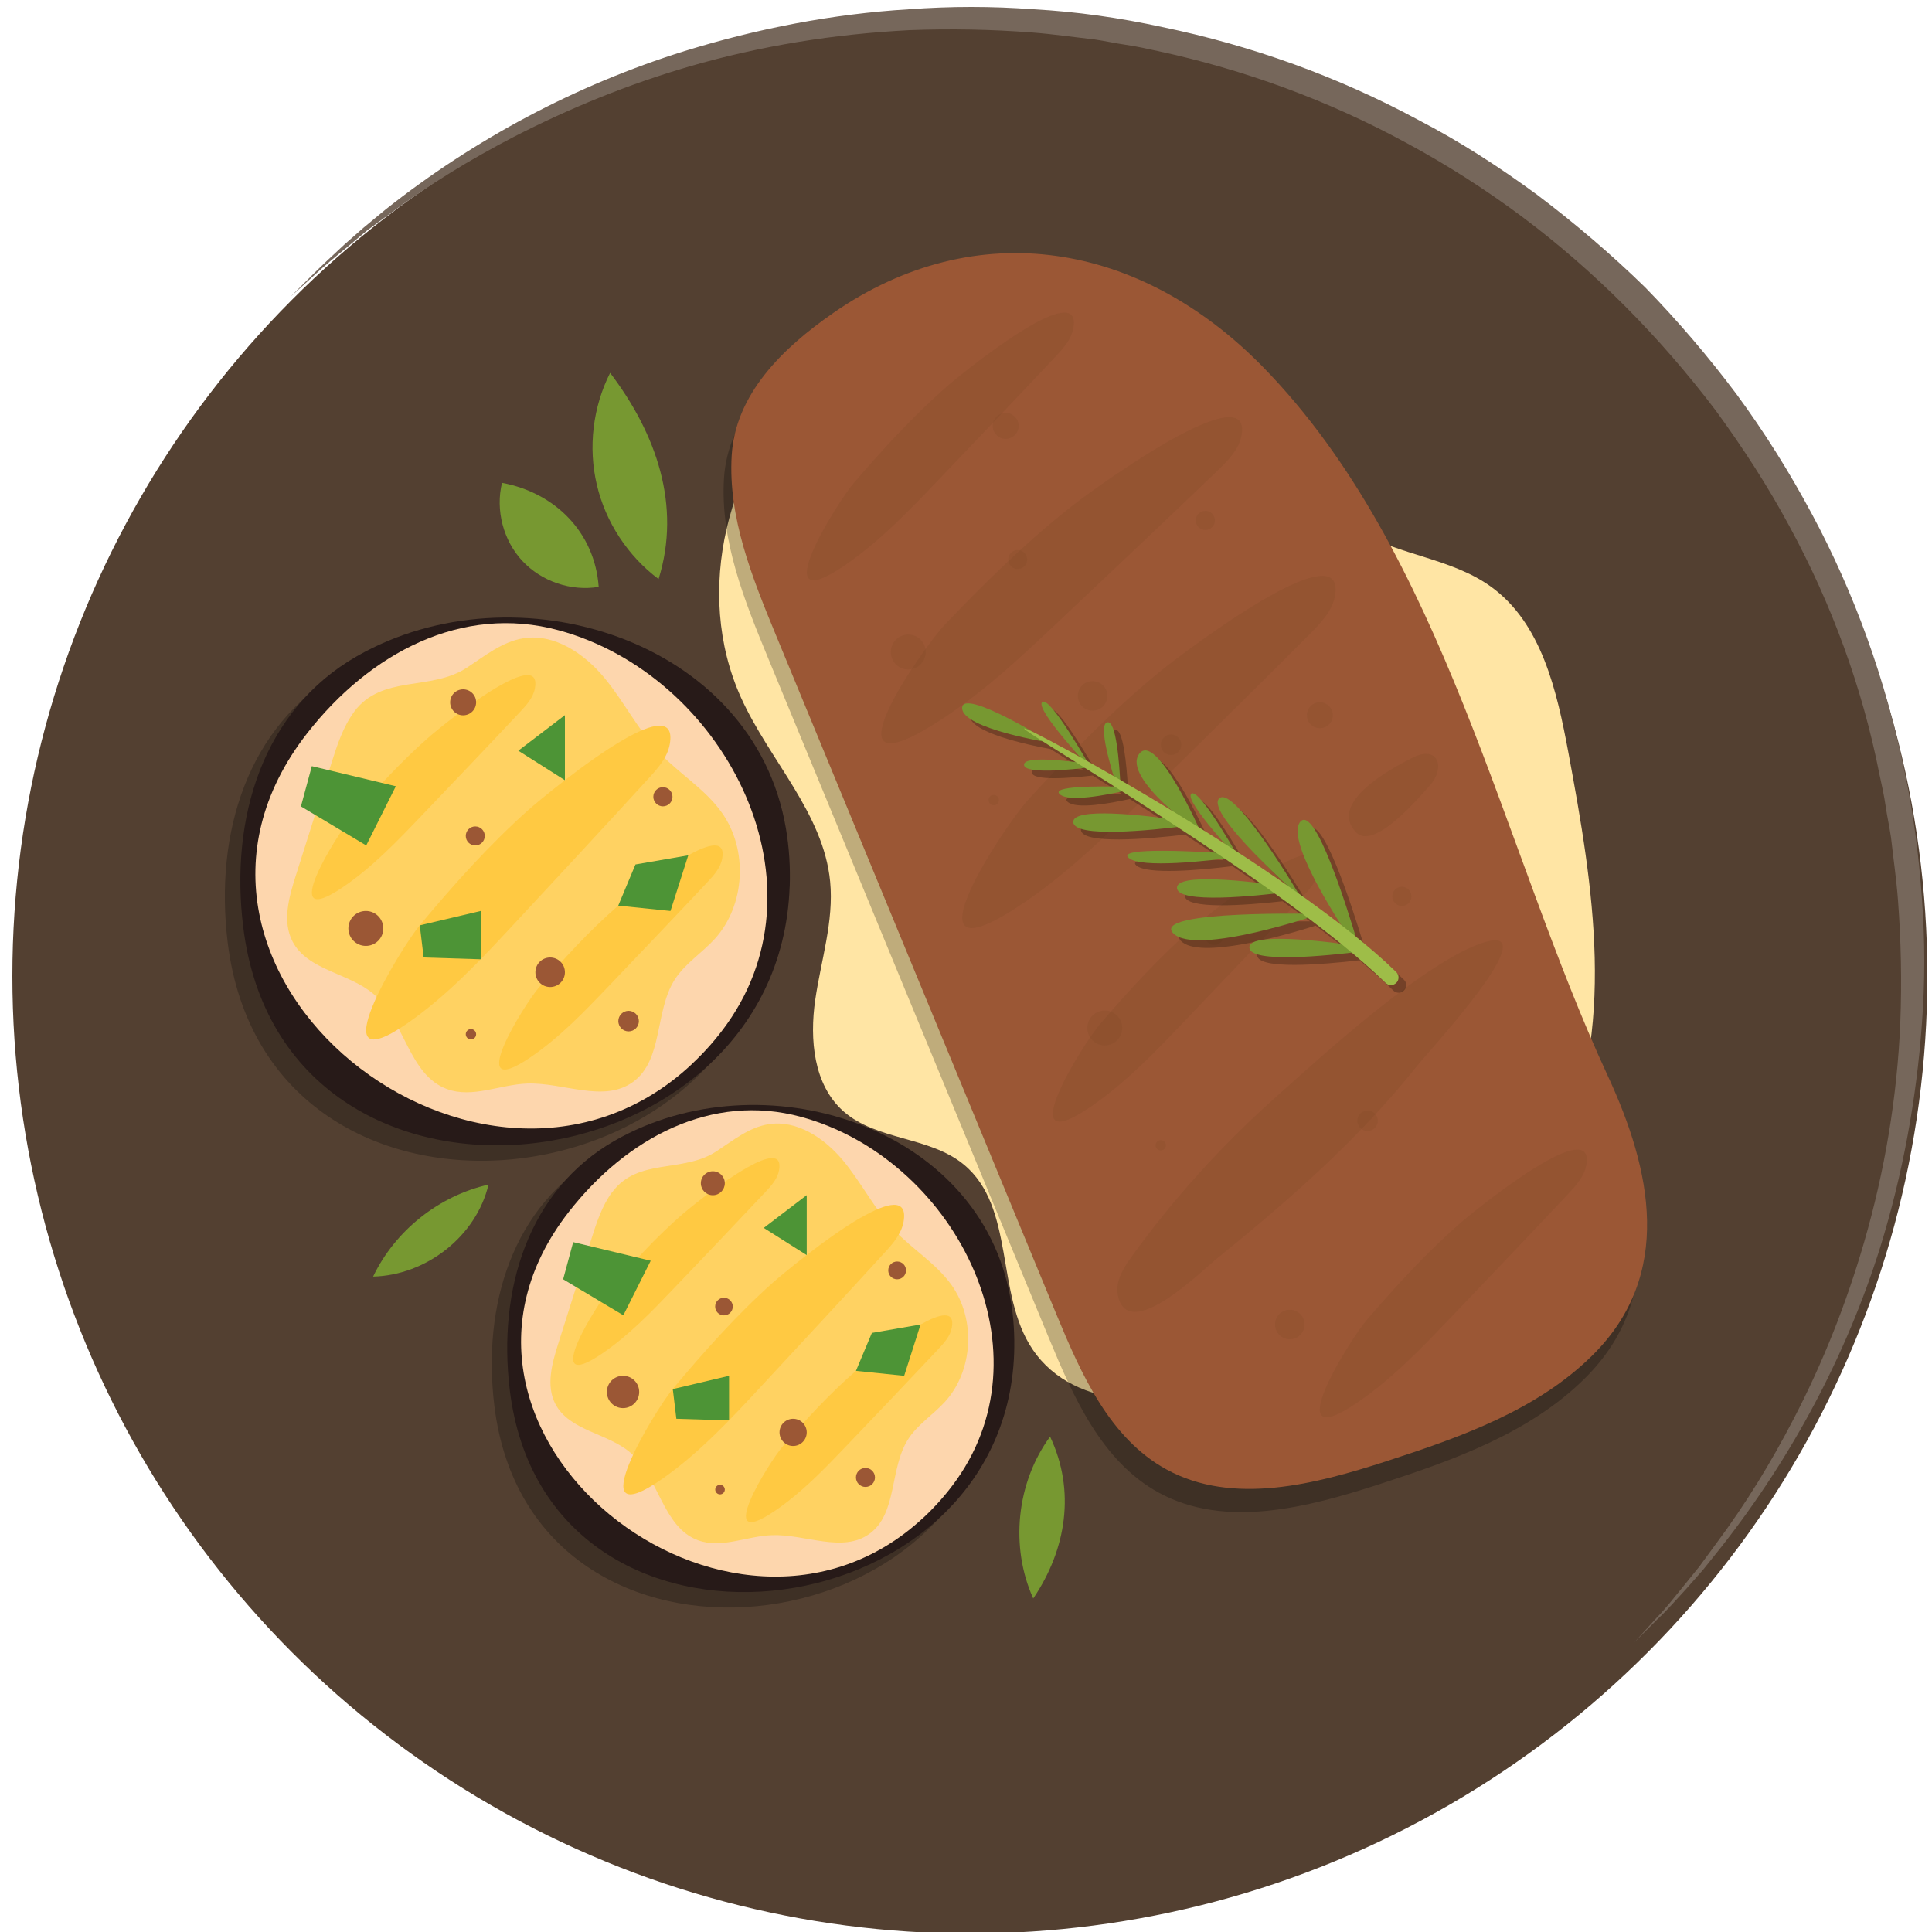 <?xml version="1.0" encoding="UTF-8"?>
<svg xmlns="http://www.w3.org/2000/svg" viewBox="0 0 250 250">
  <defs>
    <style>
      .cls-1 {
        fill: #ffe5a4;
      }

      .cls-2 {
        fill: #779831;
      }

      .cls-3 {
        opacity: .25;
      }

      .cls-4 {
        fill: #ffc942;
      }

      .cls-5 {
        isolation: isolate;
      }

      .cls-6 {
        fill: #76675b;
      }

      .cls-7, .cls-8 {
        mix-blend-mode: multiply;
        opacity: .2;
      }

      .cls-7, .cls-9 {
        fill: #7b4725;
      }

      .cls-10 {
        fill: #9b5735;
      }

      .cls-11 {
        fill: #534031;
      }

      .cls-12 {
        fill: #9ebd48;
      }

      .cls-13 {
        fill: #ffd262;
      }

      .cls-14 {
        fill: #fdd6ad;
      }

      .cls-15 {
        fill: #271a18;
      }

      .cls-16 {
        fill: #4d9436;
      }
    </style>
  </defs>
  <g class="cls-5">
    <g id="Ebene_1">
      <g id="Ebene_1-2" data-name="Ebene_1">
        <circle class="cls-11" cx="125.5" cy="126.3" r="123.9"/>
        <path class="cls-6" d="M37.6,38.4l3.1-3.1c1-1,2.3-2.2,3.8-3.6.8-.7,1.6-1.4,2.5-2.2l2.9-2.4c11.5-9.1,24.6-16.1,38.7-20.5,9.4-2.9,19.1-4.8,29-5.4,5.4-.4,10.8-.4,16.1,0,5.6.3,11.2,1.1,16.7,2.3,11.6,2.4,22.7,6.4,33.1,12,5.4,2.8,10.5,6.1,15.4,9.7,4.9,3.7,9.6,7.7,14,12,4.2,4.3,8.2,9,11.8,13.8,3.6,4.9,6.8,10,9.7,15.4,5.6,10.4,9.6,21.6,12,33.2,1.2,5.5,1.9,11.1,2.3,16.7.4,5.4.4,10.8,0,16.1-.7,9.8-2.5,19.6-5.4,29-4.4,14-11.4,27.1-20.5,38.7l-2.4,3c-.8.9-1.5,1.7-2.2,2.5-1.4,1.5-2.5,2.8-3.6,3.8l-3.1,3.1,2.9-3.2c1-1,2.1-2.4,3.4-4l2.1-2.6,2.2-3c3.8-5.1,7.1-10.5,10-16.1,3.8-7.3,6.8-14.9,9.1-22.8,2.7-9.3,4.3-18.9,4.7-28.5.2-5.3.1-10.5-.3-15.8-.2-2.7-.6-5.4-.9-8.1-.2-1.4-.5-2.7-.7-4.1s-.5-2.7-.8-4.1c-2.2-11.2-6.2-22.1-11.7-32.2-2.8-5.2-6-10.1-9.5-14.9-7.2-9.5-15.6-18-25.1-25.1-4.7-3.5-9.7-6.7-14.9-9.5-10.1-5.5-21-9.5-32.2-11.9-1.4-.3-2.7-.6-4.1-.8s-2.7-.5-4.1-.7c-2.7-.3-5.4-.7-8.1-.9-5.2-.4-10.5-.5-15.8-.3-9.7.5-19.2,2-28.5,4.7-7.9,2.3-15.5,5.4-22.7,9.1-5.6,2.9-11,6.2-16.1,10l-3,2.2-2.5,2.1c-1.6,1.3-2.9,2.4-4,3.4l-3.3,3Z"/>
      </g>
      <g>
        <path class="cls-1" d="M105,49.04c-10.92,10.32-15.3,27.55-9.11,41.24,3.66,8.09,10.67,14.95,11.53,23.79.5,5.14-1.19,10.21-1.93,15.32s-.22,10.98,3.64,14.4c4.28,3.8,11.15,3.25,15.57,6.89,6.71,5.51,4.06,16.77,8.93,23.95,5.55,8.19,17.78,7.46,27.27,4.66,16.63-4.91,33.14-14.33,40.68-29.94,7.67-15.89,4.6-34.62,1.37-51.96-1.49-7.99-3.46-16.78-10.07-21.51-5.04-3.61-11.73-4.02-17.1-7.11-6.13-3.53-9.78-10.03-13.75-15.88-13.56-19.95-39.83-20.1-57.04-3.85Z"/>
        <g>
          <path class="cls-3" d="M106.81,43.51c-6.59,4.56-12.66,10.53-13.13,18.43-.48,8.03,2.65,15.79,5.72,23.23,12.1,29.3,24.2,58.6,36.3,87.91,3.2,7.74,6.9,16.06,14.25,20.07,8.6,4.69,19.2,1.93,28.52-1.09,9.59-3.11,19.47-6.61,26.62-13.71,10.53-10.44,7.58-24.01,1.96-36.13-13.73-29.64-21.17-67.75-44.62-91.73-15.84-16.2-37.09-19.82-55.63-6.98Z"/>
          <path class="cls-10" d="M107.81,40.51c-6.59,4.56-12.66,10.53-13.13,18.43-.48,8.03,2.65,15.79,5.72,23.23,12.1,29.3,24.2,58.6,36.3,87.91,3.2,7.74,6.9,16.06,14.25,20.07,8.6,4.69,19.2,1.93,28.52-1.09,9.59-3.11,19.47-6.61,26.62-13.71,10.53-10.44,7.58-24.01,1.96-36.13-13.73-29.64-21.17-67.75-44.62-91.73-15.84-16.2-37.09-19.82-55.63-6.98Z"/>
          <path class="cls-7" d="M133.65,41.98c3.23-1.81,5.78-2.44,5.24.5-.26,1.45-1.32,2.62-2.33,3.69-5.04,5.37-10.13,10.7-15.22,16.03-3.78,3.96-7.59,7.94-12.14,11.03-10.45,7.09-.87-8.23,1.29-10.74,3.81-4.44,7.9-8.9,12.34-12.74.93-.8,6.48-5.34,10.82-7.77Z"/>
          <path class="cls-7" d="M200.02,150.29c3.23-1.81,5.78-2.44,5.24.5-.26,1.45-1.32,2.62-2.33,3.69-5.04,5.37-10.13,10.7-15.22,16.03-3.78,3.96-7.59,7.94-12.14,11.03-10.45,7.09-.87-8.23,1.29-10.74,3.81-4.44,7.9-8.9,12.34-12.74.93-.8,6.48-5.34,10.82-7.77Z"/>
          <path class="cls-7" d="M165.48,112.03c3.23-1.81,5.78-2.44,5.24.5-.26,1.45-1.32,2.62-2.33,3.69-5.04,5.37-10.13,10.7-15.22,16.03-3.78,3.96-7.59,7.94-12.14,11.03-10.45,7.09-.87-8.23,1.29-10.74,3.81-4.44,7.9-8.9,12.34-12.74.93-.8,6.48-5.34,10.82-7.77Z"/>
          <path class="cls-7" d="M153.55,55.85c4.36-2.2,7.81-2.98,7.08.61-.36,1.77-1.78,3.19-3.14,4.5-6.81,6.54-13.69,13.03-20.57,19.52-5.11,4.82-10.26,9.68-16.4,13.44-14.13,8.64-1.18-10.02,1.74-13.09,5.15-5.4,10.68-10.85,16.67-15.52,1.25-.98,8.76-6.51,14.62-9.47Z"/>
          <path class="cls-7" d="M165.4,76.53c4.51-2.38,8.08-3.21,7.33.66-.37,1.91-1.84,3.44-3.25,4.86-7.05,7.07-14.17,14.08-21.29,21.09-5.29,5.21-10.62,10.45-16.97,14.51-14.62,9.33-1.22-10.82,1.8-14.13,5.33-5.84,11.05-11.72,17.25-16.76,1.3-1.06,9.07-7.03,15.13-10.23Z"/>
          <path class="cls-7" d="M182.84,98.02c3.28-1.65,4.25,1.36,2.13,3.68-1.28,1.41-7.18,8.44-9.5,6-3.71-3.9,4.8-8.39,7.37-9.68Z"/>
          <path class="cls-7" d="M144.64,167.49c-.31-1.76.75-3.43,1.79-4.88,5.38-7.45,11.57-14.31,18.42-20.43,5.77-5.16,19.78-18.05,27.34-20.28,7.95-2.34-7.33,14.15-8.8,16-3.76,4.74-7.96,9.14-12.37,13.28-4.33,4.06-8.87,7.89-13.49,11.62-1.84,1.48-11.71,11.32-12.9,4.68Z"/>
        </g>
        <g class="cls-3">
          <path d="M100.18,116.74c.09-2.52-.07-5.05-.49-7.53-4.15-24.53-34.99-34.04-55.51-22.3-12.16,6.96-16.44,20.88-14.72,35.02,5.14,42.13,69.31,34.5,70.71-5.19Z"/>
          <path d="M128.78,170.18c-3.83-22.64-32.29-31.42-51.23-20.58-11.22,6.42-15.17,19.27-13.58,32.32,4.75,38.88,63.96,31.84,65.26-4.79.08-2.32-.06-4.66-.45-6.95Z"/>
        </g>
        <path class="cls-15" d="M102.18,114.74c-1.4,39.69-65.57,47.32-70.71,5.19-1.73-14.14,2.55-28.06,14.72-35.02,20.52-11.74,51.35-2.23,55.51,22.3.42,2.48.58,5.01.49,7.53Z"/>
        <path class="cls-14" d="M89.48,137.74c-26.89,25.09-73.92-11.89-49.73-42.86,8.12-10.39,20.03-16.72,32.55-13.32,21.13,5.73,35.11,32.13,21.79,50.92-1.35,1.9-2.9,3.66-4.61,5.25Z"/>
        <path class="cls-13" d="M45.84,92.09c-1.44,1.94-2.2,4.29-2.93,6.59-1.56,4.91-3.12,9.83-4.67,14.74-.87,2.75-1.72,5.84-.39,8.4,1.96,3.77,7.3,4.06,10.52,6.83,4,3.43,4.52,10.44,9.46,12.27,3.29,1.22,6.87-.58,10.38-.71,4.67-.17,9.9,2.54,13.69-.2,3.93-2.85,2.8-9.12,5.39-13.22,1.32-2.09,3.52-3.45,5.19-5.28,3.98-4.38,4.35-11.58.9-16.39-2.15-3.01-5.45-4.98-8-7.66-2.79-2.94-4.61-6.66-7.2-9.78-2.59-3.12-6.44-5.72-10.44-5.09-2.74.43-5.01,2.29-7.33,3.81-4.68,3.07-10.98.86-14.58,5.69Z"/>
        <path class="cls-4" d="M64.83,88.64c2.7-1.51,4.84-2.05,4.39.42-.22,1.22-1.1,2.19-1.95,3.09-4.22,4.5-8.48,8.96-12.74,13.42-3.16,3.31-6.36,6.65-10.16,9.23-8.75,5.94-.73-6.89,1.08-8.99,3.19-3.71,6.62-7.45,10.33-10.67.78-.67,5.43-4.47,9.06-6.51Z"/>
        <path class="cls-4" d="M89.06,110.68c2.7-1.51,4.84-2.04,4.39.42-.22,1.22-1.1,2.19-1.95,3.09-4.22,4.5-8.48,8.96-12.74,13.42-3.16,3.31-6.36,6.65-10.16,9.23-8.75,5.94-.73-6.89,1.08-8.99,3.19-3.71,6.62-7.45,10.33-10.67.78-.67,5.43-4.47,9.06-6.51Z"/>
        <path class="cls-4" d="M80.7,95.7c3.68-2.12,6.58-2.86,5.97.59-.3,1.7-1.5,3.07-2.65,4.33-5.75,6.3-11.55,12.54-17.35,18.78-4.31,4.64-8.66,9.31-13.83,12.93-11.91,8.31-.99-9.64,1.47-12.59,4.34-5.2,9.01-10.43,14.06-14.93,1.06-.94,7.39-6.26,12.33-9.11Z"/>
        <polygon class="cls-16" points="54.32 119.74 62.2 117.88 62.2 124.13 54.82 123.9 54.32 119.74"/>
        <polygon class="cls-16" points="67.07 97.14 73.1 100.96 73.1 92.54 67.07 97.14"/>
        <polygon class="cls-16" points="82.23 111.86 89.06 110.68 86.76 117.88 80 117.19 82.23 111.86"/>
        <polygon class="cls-16" points="38.94 104.35 40.35 99.14 51.22 101.74 47.39 109.4 38.94 104.35"/>
        <g>
          <path class="cls-10" d="M62.73,108.17c0,.68-.55,1.23-1.23,1.23s-1.23-.55-1.23-1.23.55-1.23,1.23-1.23,1.23.55,1.23,1.23Z"/>
          <path class="cls-10" d="M73.1,125.81c0,1.05-.85,1.91-1.91,1.91s-1.91-.85-1.91-1.91.85-1.91,1.91-1.91,1.91.85,1.91,1.91Z"/>
          <path class="cls-10" d="M87.02,103.1c0,.69-.56,1.24-1.24,1.24s-1.24-.56-1.24-1.24.56-1.24,1.24-1.24,1.24.56,1.24,1.24Z"/>
          <path class="cls-10" d="M49.6,120.14c0,1.25-1.01,2.26-2.26,2.26s-2.26-1.01-2.26-2.26,1.01-2.26,2.26-2.26,2.26,1.01,2.26,2.26Z"/>
          <path class="cls-10" d="M61.61,133.83c0,.37-.3.67-.67.67s-.67-.3-.67-.67.3-.67.67-.67.67.3.67.67Z"/>
          <path class="cls-10" d="M61.61,90.88c0,.93-.75,1.68-1.68,1.68s-1.68-.75-1.68-1.68.75-1.68,1.68-1.68,1.68.75,1.68,1.68Z"/>
          <path class="cls-10" d="M82.67,132.13c0,.74-.6,1.33-1.33,1.33s-1.33-.6-1.33-1.33.6-1.33,1.33-1.33,1.33.6,1.33,1.33Z"/>
        </g>
        <g class="cls-8">
          <path class="cls-9" d="M132.92,72.4c0,.68-.55,1.23-1.23,1.23s-1.23-.55-1.23-1.23.55-1.23,1.23-1.23,1.23.55,1.23,1.23Z"/>
          <path class="cls-9" d="M143.29,90.05c0,1.05-.85,1.91-1.91,1.91s-1.91-.85-1.91-1.91.85-1.91,1.91-1.91,1.91.85,1.91,1.91Z"/>
          <path class="cls-9" d="M168.81,171.39c0,1.05-.85,1.91-1.91,1.91s-1.91-.85-1.91-1.91.85-1.91,1.91-1.91,1.91.85,1.91,1.91Z"/>
          <path class="cls-9" d="M157.21,67.34c0,.69-.56,1.24-1.24,1.24s-1.24-.56-1.24-1.24.56-1.24,1.24-1.24,1.24.56,1.24,1.24Z"/>
          <circle class="cls-9" cx="117.53" cy="84.37" r="2.26"/>
          <path class="cls-9" d="M129.26,103.53c0,.37-.3.67-.67.67s-.67-.3-.67-.67.3-.67.67-.67.67.3.67.67Z"/>
          <circle class="cls-9" cx="130.13" cy="55.11" r="1.68"/>
          <path class="cls-9" d="M152.86,96.37c0,.74-.6,1.33-1.33,1.33s-1.33-.6-1.33-1.33.6-1.33,1.33-1.33,1.33.6,1.33,1.33Z"/>
          <path class="cls-9" d="M158.35,121.05c0,.68-.55,1.23-1.23,1.23s-1.23-.55-1.23-1.23.55-1.23,1.23-1.23,1.23.55,1.23,1.23Z"/>
          <path class="cls-9" d="M182.64,115.99c0,.69-.56,1.24-1.24,1.24s-1.24-.56-1.24-1.24.56-1.24,1.24-1.24,1.24.56,1.24,1.24Z"/>
          <path class="cls-9" d="M145.22,133.02c0,1.25-1.01,2.26-2.26,2.26s-2.26-1.01-2.26-2.26,1.01-2.26,2.26-2.26,2.26,1.01,2.26,2.26Z"/>
          <path class="cls-9" d="M150.87,148.2c0,.37-.3.67-.67.67s-.67-.3-.67-.67.3-.67.67-.67.67.3.67.67Z"/>
          <path class="cls-9" d="M172.47,92.55c0,.93-.75,1.68-1.68,1.68s-1.68-.75-1.68-1.68.75-1.68,1.68-1.68,1.68.75,1.68,1.68Z"/>
          <path class="cls-9" d="M178.29,145.02c0,.74-.6,1.33-1.33,1.33s-1.33-.6-1.33-1.33.6-1.33,1.33-1.33,1.33.6,1.33,1.33Z"/>
        </g>
        <path class="cls-15" d="M131.23,175.13c-1.3,36.63-60.51,43.67-65.26,4.79-1.59-13.05,2.36-25.9,13.58-32.32,18.94-10.84,47.39-2.06,51.23,20.58.39,2.29.53,4.63.45,6.95Z"/>
        <path class="cls-14" d="M119.51,196.36c-24.81,23.15-68.22-10.97-45.9-39.55,7.49-9.59,18.49-15.43,30.04-12.29,19.5,5.29,32.41,29.66,20.11,47-1.25,1.76-2.68,3.38-4.25,4.85Z"/>
        <path class="cls-13" d="M79.23,154.23c-1.33,1.79-2.03,3.96-2.7,6.08-1.44,4.54-2.88,9.07-4.31,13.61-.8,2.53-1.58,5.39-.36,7.75,1.81,3.48,6.73,3.75,9.71,6.3,3.69,3.16,4.17,9.63,8.73,11.33,3.04,1.13,6.34-.54,9.58-.65,4.31-.16,9.14,2.35,12.63-.18,3.63-2.63,2.58-8.42,4.98-12.2,1.22-1.93,3.25-3.19,4.79-4.88,3.67-4.04,4.01-10.69.83-15.13-1.99-2.78-5.03-4.59-7.38-7.07-2.57-2.71-4.25-6.15-6.64-9.02-2.39-2.88-5.94-5.28-9.63-4.7-2.53.4-4.62,2.11-6.77,3.52-4.32,2.83-10.13.8-13.45,5.25Z"/>
        <path class="cls-4" d="M96.76,151.04c2.49-1.4,4.46-1.89,4.05.39-.2,1.12-1.02,2.02-1.8,2.85-3.9,4.15-7.83,8.27-11.76,12.38-2.92,3.06-5.87,6.14-9.38,8.52-8.08,5.48-.67-6.36,1-8.3,2.94-3.43,6.11-6.88,9.53-9.84.72-.62,5.01-4.13,8.36-6Z"/>
        <path class="cls-4" d="M119.12,171.39c2.49-1.4,4.46-1.89,4.05.39-.2,1.12-1.02,2.02-1.8,2.85-3.9,4.15-7.83,8.27-11.76,12.38-2.92,3.06-5.87,6.14-9.38,8.52-8.08,5.48-.67-6.36,1-8.3,2.94-3.43,6.11-6.88,9.53-9.84.72-.62,5.01-4.13,8.36-6.01Z"/>
        <path class="cls-4" d="M111.41,157.56c3.39-1.95,6.07-2.64,5.51.54-.28,1.57-1.38,2.83-2.45,3.99-5.3,5.81-10.66,11.57-16.01,17.34-3.97,4.28-7.99,8.59-12.76,11.93-10.99,7.67-.92-8.9,1.35-11.62,4.01-4.8,8.31-9.63,12.97-13.78.98-.87,6.82-5.78,11.38-8.41Z"/>
        <polygon class="cls-16" points="87.06 179.75 94.34 178.03 94.34 183.8 87.52 183.59 87.06 179.75"/>
        <polygon class="cls-16" points="98.83 158.89 104.39 162.41 104.39 154.65 98.83 158.89"/>
        <polygon class="cls-16" points="112.82 172.48 119.12 171.39 117 178.03 110.76 177.39 112.82 172.48"/>
        <polygon class="cls-16" points="72.87 165.54 74.17 160.73 84.2 163.14 80.66 170.2 72.87 165.54"/>
        <g>
          <circle class="cls-10" cx="93.68" cy="169.07" r="1.14"/>
          <path class="cls-10" d="M104.39,185.35c0,.97-.79,1.76-1.76,1.76s-1.76-.79-1.76-1.76.79-1.76,1.76-1.76,1.76.79,1.76,1.76Z"/>
          <path class="cls-10" d="M117.24,164.39c0,.63-.51,1.15-1.15,1.15s-1.15-.51-1.15-1.15.51-1.15,1.15-1.15,1.15.51,1.15,1.15Z"/>
          <path class="cls-10" d="M82.71,180.12c0,1.15-.93,2.09-2.09,2.09s-2.09-.93-2.09-2.09.93-2.09,2.09-2.09,2.09.93,2.09,2.09Z"/>
          <path class="cls-10" d="M93.79,192.75c0,.34-.28.62-.62.62s-.62-.28-.62-.62.28-.62.62-.62.62.28.62.62Z"/>
          <path class="cls-10" d="M93.79,153.11c0,.85-.69,1.55-1.55,1.55s-1.55-.69-1.55-1.55.69-1.55,1.55-1.55,1.55.69,1.55,1.55Z"/>
          <circle class="cls-10" cx="111.99" cy="191.18" r="1.23"/>
        </g>
        <path class="cls-3" d="M181.78,126.91s-.07-.09-.11-.13c-1.51-1.47-3.29-3.02-5.23-4.59-1.59-5.25-5.42-17.06-7.19-14.84-1.5,1.88,2.47,8.86,5.31,13.34-1.75-1.36-3.6-2.73-5.53-4.09-1.67-2.78-8.54-13.92-10.25-12.3-1.49,1.41,5.49,8.2,8.87,11.33-2.26-1.58-4.59-3.14-6.92-4.66-1.6-2.72-4.82-7.96-5.57-7.27-.65.59,2.19,4.05,4.31,6.46-1.13-.73-2.25-1.44-3.37-2.14-1.42-3.07-5.85-12.09-7.7-9.46-1.26,1.8,1.55,4.93,4.21,7.3-2.33-1.42-4.58-2.75-6.66-3.96-.17-3.02-.61-7.72-1.68-7.45-.99.25-.02,4.13.83,6.96-1.23-.71-2.39-1.37-3.48-1.98-1.52-2.61-4.98-8.31-5.76-7.6-.71.64,2.74,4.72,4.88,7.11-2.53-1.4-4.53-2.47-5.78-3.08-3.34-1.94-9.46-5.21-9.46-3.25,0,2.18,7.51,3.78,10.44,4.32,1.1.7,2.53,1.6,4.23,2.66-2.94-.35-6.71-.62-6.65.36.07,1.13,4.94.74,7.87.4,1.18.74,2.46,1.55,3.82,2.41-3.39-.05-8.14.05-7.06,1,1.11.98,5.38.22,8.04-.37,1.71,1.09,3.52,2.25,5.39,3.46-4.96-.63-11.8-1.18-11.71.53.11,1.92,8.65,1.19,13.47.62,1.63,1.07,3.3,2.18,4.98,3.31-5.15-.29-12.65-.54-11.29.67,1.38,1.23,8.21.62,12.44.1,1.53,1.04,3.06,2.1,4.57,3.17-4.84-.57-10.84-.96-10.74.65.1,1.82,7.75,1.26,12.66.72,1.21.87,2.4,1.74,3.55,2.6-5.59-.04-19.02.11-16.7,2.53,2.35,2.45,13.28-.67,17.44-1.97,1.48,1.12,2.91,2.23,4.26,3.32-4.97-.63-11.94-1.21-11.84.51.11,1.89,8.39,1.21,13.25.65,1.61,1.35,3.09,2.66,4.38,3.92.39.38,1.01.37,1.39-.02.34-.35.37-.88.09-1.26Z"/>
        <g>
          <g>
            <path class="cls-2" d="M170.87,118.26s-16.14,5.54-19.06,2.5c-2.92-3.04,19.06-2.5,19.06-2.5Z"/>
            <path class="cls-2" d="M168.39,116.23s-12.57-11.08-10.62-12.92c1.95-1.84,10.62,12.92,10.62,12.92Z"/>
            <path class="cls-2" d="M152.86,106.17c-4.77-.68-14.1-1.77-13.98.22.12,2.08,10.14,1.05,14.6.49-.22-.22-.43-.44-.62-.71Z"/>
            <path class="cls-2" d="M166.28,114.69c-4.77-.68-14.1-1.77-13.98.22.12,2.08,10.14,1.05,14.6.49-.22-.22-.43-.44-.62-.71Z"/>
            <path class="cls-2" d="M175.65,122.4c-4.77-.68-14.1-1.77-13.98.22.12,2.08,10.14,1.05,14.6.49-.22-.22-.43-.44-.62-.71Z"/>
            <path class="cls-2" d="M140.92,98.84c-2.87-.41-8.48-1.07-8.41.13.07,1.25,6.1.63,8.78.29-.13-.13-.26-.26-.37-.43Z"/>
            <path class="cls-2" d="M144.99,101.7c-.14-2.89-.55-8.53-1.72-8.23-1.22.31.53,6.11,1.37,8.68.11-.15.21-.31.35-.44Z"/>
            <path class="cls-2" d="M159.57,110.47c-4.76-.32-15.11-.87-13.54.53,1.59,1.41,10.32.4,14.1-.11-.19-.14-.38-.27-.56-.42Z"/>
            <path class="cls-2" d="M155.54,108.03s-10.37-7.3-8.15-10.45c2.22-3.16,8.15,10.45,8.15,10.45Z"/>
            <path class="cls-2" d="M145.43,101.88s-.03-.06-.05-.08c-3.32-.08-9.45-.09-8.24.98,1.19,1.04,5.99.11,8.58-.49-.1-.13-.18-.27-.29-.4Z"/>
            <path class="cls-2" d="M141.34,99.7s-7.49-7.94-6.48-8.85c1.01-.92,6.48,8.85,6.48,8.85Z"/>
            <path class="cls-2" d="M160.63,111.56s-7.49-7.94-6.48-8.85c1.01-.92,6.48,8.85,6.48,8.85Z"/>
            <path class="cls-2" d="M136.09,96.14s-11.6-1.81-11.59-4.52c0-2.71,11.59,4.52,11.59,4.52Z"/>
            <path class="cls-2" d="M168.24,106.36c-1.79,2.24,4.17,11.7,6.76,15.58.01,0,.02,0,.04,0,.22.06.44.1.66.15-1.38-4.64-5.58-18.09-7.46-15.73Z"/>
          </g>
          <path class="cls-12" d="M180.78,125.91c.28.38.25.92-.09,1.26-.38.39-1,.4-1.39.02-13.52-13.17-46.99-32.43-46.77-32.92.22-.49,34.45,18.18,48.14,31.51.04.04.08.08.11.13Z"/>
        </g>
        <path class="cls-2" d="M85.22,74.93c-3.97-2.97-6.86-7.37-7.99-12.2-1.14-4.83-.52-10.05,1.72-14.48,6.01,7.92,9.22,17.18,6.27,26.68Z"/>
        <path class="cls-2" d="M77.47,75.94c-3.57.6-7.41-.7-9.88-3.36-2.47-2.65-3.49-6.58-2.63-10.1,6.91,1.28,12.01,6.45,12.51,13.46Z"/>
        <path class="cls-2" d="M63.21,153.29c-6.42,1.44-12.09,5.96-14.93,11.9,6.87-.17,13.35-5.21,14.93-11.9Z"/>
        <path class="cls-2" d="M135.88,185.9c-4.35,5.93-5.21,14.24-2.18,20.94,4.32-6.38,5.48-13.97,2.18-20.94Z"/>
      </g>
    </g>
  </g>
</svg>